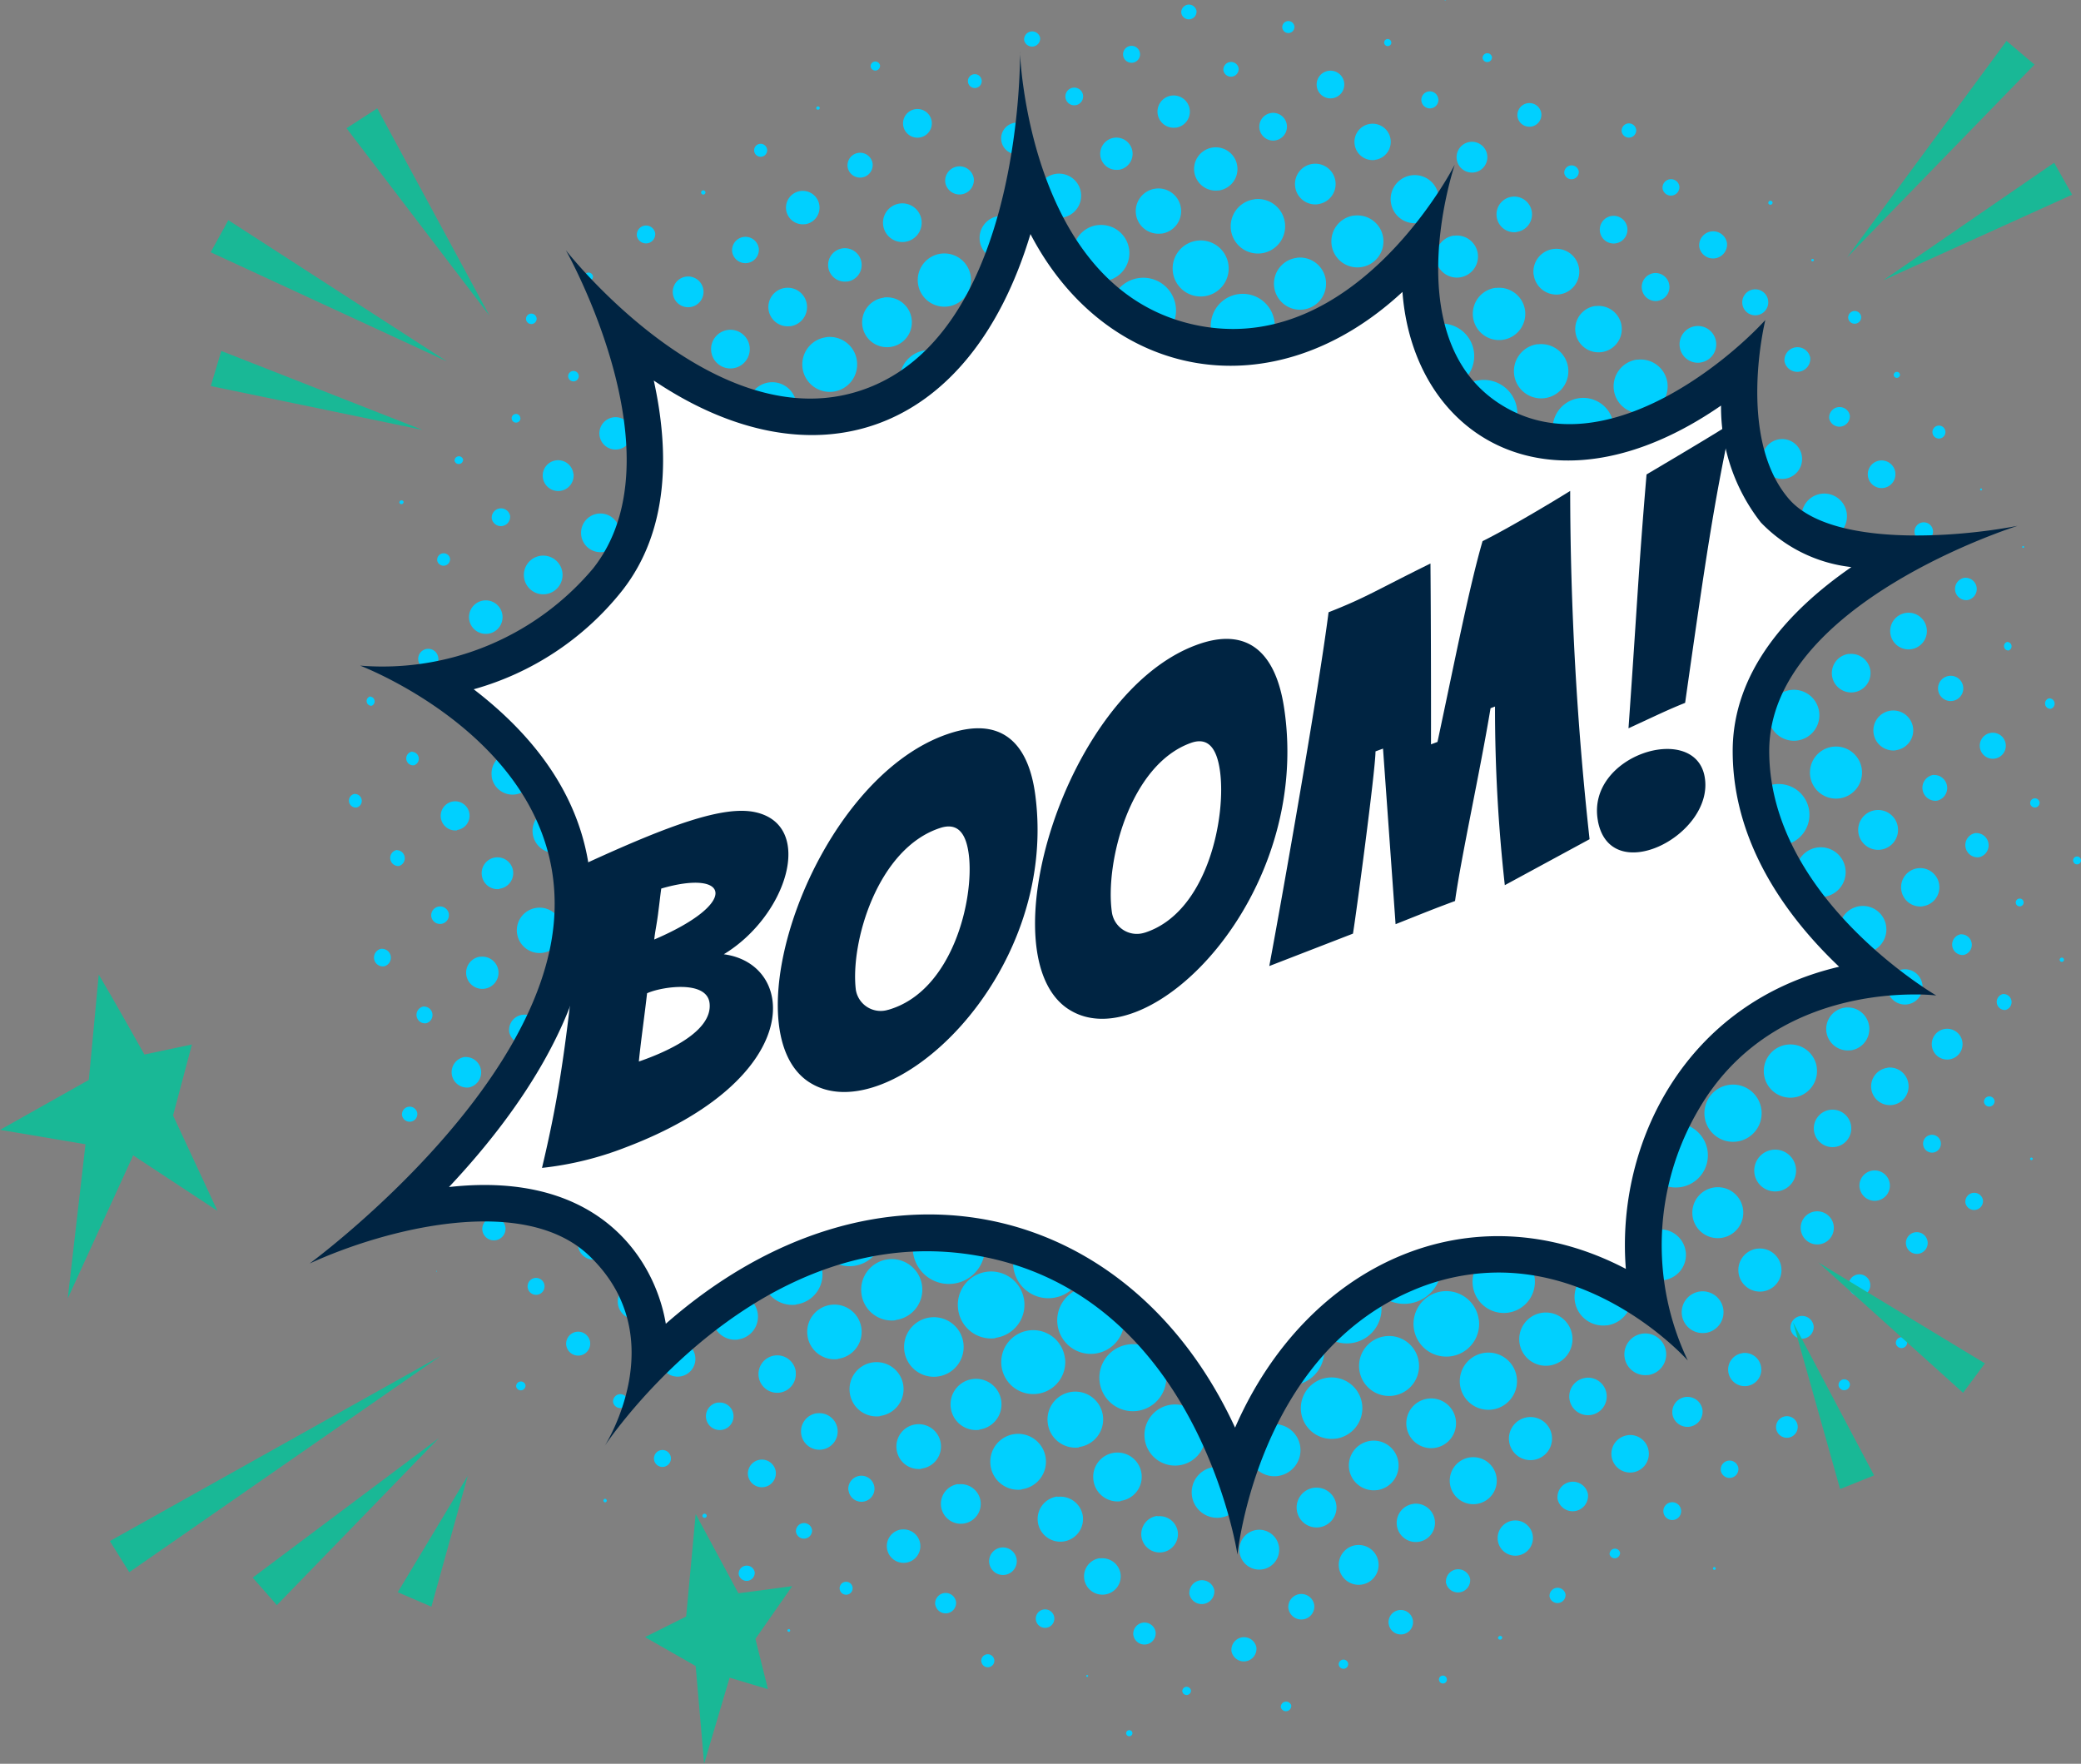 <?xml version="1.0" encoding="UTF-8"?> <svg xmlns="http://www.w3.org/2000/svg" width="106.197" height="90" viewBox="0 0 106.197 90"><rect x="0" y="0" width="106.197" height="90" fill="#808080" stroke="none"/><defs><style>.a{fill:#00d0ff;}.b{fill:#fff;}.c{fill:#002442;}.d{fill:#19b896;}</style></defs><g transform="translate(-1206.161 -32.019)"><path class="a" d="M1309.495,108.68a.091.091,0,0,1-.023-.18A.091.091,0,0,1,1309.495,108.68Zm-4.551-5.911a.242.242,0,0,0,.479-.061A.242.242,0,0,0,1304.944,102.769Zm-4.08-5.88a.02.02,0,0,0,.04-.005A.02.02,0,0,0,1300.865,96.89Zm17.924,18.337a.07.07,0,0,0,.14-.018A.07.07,0,0,0,1318.789,115.227Zm-2.489-2.882a.413.413,0,0,0,.819-.1A.413.413,0,0,0,1316.3,112.344Zm-1.85-2.964a.111.111,0,0,0,.22-.028A.111.111,0,0,0,1314.449,109.38Zm-2.469-2.885a.433.433,0,0,0,.859-.11A.433.433,0,0,0,1311.98,106.5Zm-2.09-2.933a.373.373,0,0,0,.739-.095A.373.373,0,0,0,1309.89,103.562Zm-2.389-2.9a.614.614,0,0,0,1.218-.156A.614.614,0,0,0,1307.5,100.667Zm-1.97-2.949a.433.433,0,0,0,.859-.11A.433.433,0,0,0,1305.531,97.718Zm-2.31-2.905a.594.594,0,0,0,1.178-.151A.594.594,0,0,0,1303.221,94.813Zm-1.87-2.962a.312.312,0,0,0,.619-.079A.312.312,0,0,0,1301.351,91.851Zm-2.23-2.916a.393.393,0,0,0,.779-.1A.393.393,0,0,0,1299.121,88.936Zm22.333,24.174a.332.332,0,0,0,.659-.084A.332.332,0,0,0,1321.455,113.11Zm-2.229-2.915a.413.413,0,0,0,.819-.1A.413.413,0,0,0,1319.225,110.195Zm-2.449-2.887a.715.715,0,0,0,1.418-.182A.715.715,0,0,0,1316.776,107.307Zm-1.531-3.716a.7.7,0,0,0,.179,1.4A.7.7,0,0,0,1315.245,103.592Zm-2.175-3.125a.906.906,0,1,0,1.014.783A.906.906,0,0,0,1313.07,100.466Zm-1.136-2.142a.906.906,0,1,0-.783,1.014A.906.906,0,0,0,1311.934,98.324Zm-3.827-2.711a.785.785,0,0,0,1.558-.2A.785.785,0,0,0,1308.107,95.613Zm-.452-3.144a.926.926,0,1,0-.8,1.037A.926.926,0,0,0,1307.655,92.47Zm-3.158-3.507a.7.7,0,0,0,.179,1.4A.7.7,0,0,0,1304.5,88.963Zm-2.16-3.006a.785.785,0,0,0,.2,1.558A.785.785,0,0,0,1302.337,85.957Zm-2.1-2.576a.433.433,0,0,0,.11.859A.433.433,0,0,0,1300.232,83.381Zm-2.152-2.946a.453.453,0,0,0,.115.9A.453.453,0,0,0,1298.079,80.435Zm30.6,36.376a.332.332,0,0,0,.659-.084A.332.332,0,0,0,1328.68,116.812Zm-2.349-2.9a.534.534,0,0,0,1.058-.136A.534.534,0,0,0,1326.33,113.912Zm-1.729-3.842a.856.856,0,1,0,.958.74A.856.856,0,0,0,1324.6,110.069Zm-2.7-1.992a.664.664,0,0,0,1.318-.169A.664.664,0,0,0,1321.9,108.077Zm-1.61-3.939a.936.936,0,1,0,1.048.809A.936.936,0,0,0,1320.291,104.138Zm-1.082-2.119a.956.956,0,1,0-.827,1.07A.956.956,0,0,0,1319.209,102.019Zm-2.95-1.646a1.168,1.168,0,1,0-1.307-1.01A1.168,1.168,0,0,0,1316.26,100.374Zm-2.161-3.016a1.077,1.077,0,1,0-1.205-.931A1.077,1.077,0,0,0,1314.1,97.358Zm-2.13-2.776a1.228,1.228,0,1,0-1.375-1.062A1.228,1.228,0,0,0,1311.968,94.582Zm-2.174-3.116a1.037,1.037,0,1,0-1.161-.9A1.037,1.037,0,0,0,1309.794,91.466Zm-2.141-2.856a1.107,1.107,0,1,0-1.239-.957A1.108,1.108,0,0,0,1307.653,88.611Zm-1.512-4.124a.785.785,0,0,0-1.558.2A.785.785,0,0,0,1306.141,84.487Zm-3.034-3.645a.826.826,0,1,0,.924.714A.825.825,0,0,0,1303.108,80.842Zm-1.6-2.165a.453.453,0,0,0-.9.115A.453.453,0,0,0,1301.512,78.677Zm-2.652-3.278a.413.413,0,0,0,.1.819A.413.413,0,0,0,1298.861,75.4Zm-2.142-2.866a.352.352,0,0,0,.09.7A.352.352,0,0,0,1296.719,72.534Zm39.356,47.958a.161.161,0,0,0,.319-.041A.161.161,0,0,0,1336.075,120.492Zm-2.04-2.94a.05.05,0,0,0,.1-.013A.05.05,0,0,0,1334.035,117.552Zm-2.569-2.872a.473.473,0,0,0,.939-.12A.473.473,0,0,0,1331.466,114.68Zm-2.379-2.9a.7.7,0,0,0,1.4-.179A.7.7,0,0,0,1329.086,111.784Zm-1.58-4.024a1.017,1.017,0,1,0,1.138.879A1.017,1.017,0,0,0,1327.506,107.76Zm-1.876-.789a1.138,1.138,0,1,0-1.273-.984A1.138,1.138,0,0,0,1325.631,106.971Zm-2.119-2.686a1.379,1.379,0,1,0-1.544-1.192A1.379,1.379,0,0,0,1323.512,104.285Zm-2.148-2.916a1.389,1.389,0,1,0-1.555-1.2A1.389,1.389,0,0,0,1321.363,101.369Zm-2.131-2.776a1.54,1.54,0,1,0-1.724-1.332A1.541,1.541,0,0,0,1319.233,98.593Zm-1.018-4.624a1.339,1.339,0,1,0-1.158,1.5A1.339,1.339,0,0,0,1318.215,93.969Zm-3.292-1.308a1.46,1.46,0,1,0-1.634-1.262A1.46,1.46,0,0,0,1314.923,92.662Zm-2.166-3.056a1.329,1.329,0,1,0-1.487-1.149A1.329,1.329,0,0,0,1312.756,89.606Zm-2.142-2.866a1.389,1.389,0,1,0-1.555-1.2A1.389,1.389,0,0,0,1310.614,86.74Zm-2.179-3.155a1.158,1.158,0,1,0-1.3-1A1.158,1.158,0,0,0,1308.435,83.585Zm-3.445-3.927a1.158,1.158,0,1,0,1-1.3A1.158,1.158,0,0,0,1304.99,79.658Zm-.9-2.274a.805.805,0,1,0-.9-.7A.805.805,0,0,0,1304.091,77.384Zm-2.159-3a.735.735,0,0,0-.187-1.458A.735.735,0,0,0,1301.932,74.389Zm-2.288-4a.352.352,0,0,0,.09.7A.352.352,0,0,0,1299.644,70.384Zm-2.135-2.816a.242.242,0,0,0,.061.479A.242.242,0,0,0,1297.509,67.568Zm41.432,50.781a.222.222,0,0,0,.439-.056A.222.222,0,0,0,1338.941,118.35Zm-2.5-2.881a.574.574,0,0,0,1.138-.146A.574.574,0,0,0,1336.441,115.469Zm-1.7-3.927a.936.936,0,1,0,1.048.81A.936.936,0,0,0,1334.742,111.541Zm-2.178-3.145a1.158,1.158,0,1,0,1.3,1A1.158,1.158,0,0,0,1332.564,108.4Zm-1.822-.369a1.42,1.42,0,1,0-1.589-1.228A1.42,1.42,0,0,0,1330.742,108.027Zm-2.165-3.046a1.3,1.3,0,1,0-1.453-1.123A1.3,1.3,0,0,0,1328.577,104.981Zm-.807-4.407a1.52,1.52,0,1,0-1.314,1.7A1.52,1.52,0,0,0,1327.77,100.574Zm-3.459-1.185a1.56,1.56,0,1,0-1.746-1.349A1.56,1.56,0,0,0,1324.311,99.389Zm-4.287-5.752a1.661,1.661,0,1,0-1.859-1.436A1.661,1.661,0,0,0,1320.024,93.638Zm-2.893-7.707a1.631,1.631,0,1,0-1.41,1.825A1.631,1.631,0,0,0,1317.131,85.931Zm-3.979-4.366A1.661,1.661,0,1,0,1315.011,83,1.661,1.661,0,0,0,1313.152,81.565Zm-2.12-2.7a1.43,1.43,0,1,0,1.6,1.236A1.43,1.43,0,0,0,1311.032,78.869Zm-3.4-1.325a1.44,1.44,0,1,0,1.245-1.611A1.44,1.44,0,0,0,1307.636,77.544Zm-.865-4.227a1.128,1.128,0,1,0,1.262.975A1.127,1.127,0,0,0,1306.771,73.317Zm-3.075-1.67a1.077,1.077,0,1,0,.931-1.206A1.077,1.077,0,0,0,1303.7,71.647Zm-1-2.424a.644.644,0,0,0-.164-1.278A.644.644,0,0,0,1302.7,69.223Zm-1.723-3.63a.513.513,0,0,0-1.018.131A.513.513,0,0,0,1300.974,65.593Zm42.992,53.539a.272.272,0,0,0,.539-.069A.272.272,0,0,0,1343.966,119.132Zm-2.519-2.878a.644.644,0,0,0,1.278-.164A.644.644,0,0,0,1341.447,116.254Zm-2.15-2.926a.644.644,0,0,0,1.278-.164A.644.644,0,0,0,1339.3,113.328Zm-1.63-3.936a.936.936,0,1,0,1.048.81A.937.937,0,0,0,1337.668,109.392Zm-1.873-.769a1.238,1.238,0,1,0-1.386-1.071A1.238,1.238,0,0,0,1335.794,108.623Zm-2.127-2.746a1.42,1.42,0,1,0-1.589-1.227A1.419,1.419,0,0,0,1333.668,105.877Zm-.713-4.541a1.631,1.631,0,1,0-1.41,1.825A1.631,1.631,0,0,0,1332.955,101.336Zm-3.551-1.031a1.7,1.7,0,1,0-1.9-1.471A1.7,1.7,0,0,0,1329.4,100.305ZM1315.8,77.925a1.671,1.671,0,1,0-1.445,1.87A1.671,1.671,0,0,0,1315.8,77.925Zm-5.445-2.5a1.651,1.651,0,1,0,1.427-1.848A1.651,1.651,0,0,0,1310.352,75.422Zm-.685-4.484a1.359,1.359,0,1,0,1.521,1.175A1.359,1.359,0,0,0,1309.667,70.938Zm-3.235-1.416a1.268,1.268,0,1,0,1.1-1.42A1.268,1.268,0,0,0,1306.432,69.521Zm-1.017-4.066a.987.987,0,1,0,1.1.853A.986.986,0,0,0,1305.415,65.456Zm-1.915-1.1a.856.856,0,1,0-.958-.74A.856.856,0,0,0,1303.5,64.357Zm-1.929-3.817a.332.332,0,0,0-.659.084A.332.332,0,0,0,1301.571,60.541Zm-2.369-2.9a.111.111,0,0,0-.22.028A.111.111,0,0,0,1299.2,57.643Zm47.721,59.336a.242.242,0,0,0,.479-.061A.242.242,0,0,0,1346.922,116.979Zm-2.569-2.872a.665.665,0,0,0,1.318-.169A.665.665,0,0,0,1344.353,114.107Zm-1.62-4.019a1.017,1.017,0,1,0,1.138.879A1.017,1.017,0,0,0,1342.733,110.088Zm-1.855-.629a1.3,1.3,0,1,0-1.453-1.123A1.3,1.3,0,0,0,1340.877,109.459Zm-2.116-2.666a1.56,1.56,0,1,0-1.746-1.349A1.561,1.561,0,0,0,1338.761,106.793Zm-.651-4.691a1.711,1.711,0,1,0-1.48,1.915A1.711,1.711,0,0,0,1338.11,102.1Zm-3.63-1.011a1.711,1.711,0,1,0-1.915-1.48A1.711,1.711,0,0,0,1334.481,101.091Zm-17.928-28.239a1.651,1.651,0,1,0-1.428,1.848A1.651,1.651,0,0,0,1316.553,72.852Zm-5.375-2.512a1.6,1.6,0,1,0,1.384-1.791A1.6,1.6,0,0,0,1311.178,70.34Zm-1.82-2.968a1.268,1.268,0,1,0,1.1-1.42A1.268,1.268,0,0,0,1309.358,67.372Zm-1.036-4.215a1.138,1.138,0,1,0,1.273.984A1.138,1.138,0,0,0,1308.322,63.156Zm-1.88-.819a.987.987,0,1,0-1.1-.853A.987.987,0,0,0,1306.442,62.338Zm-1.806-3.965a.473.473,0,0,0-.939.12A.473.473,0,0,0,1304.636,58.373Zm-2.4-2.894a.222.222,0,0,0-.439.056A.222.222,0,0,0,1302.237,55.479Zm49.8,62.27a.2.2,0,0,0,.4-.051A.2.2,0,0,0,1352.037,117.749Zm-2.569-2.872a.624.624,0,0,0,1.238-.159A.624.624,0,0,0,1349.468,114.878Zm-1.66-4.014a1.017,1.017,0,1,0,1.138.879A1.017,1.017,0,0,0,1347.808,110.864Zm-2.15-2.926a1.017,1.017,0,1,0,1.138.879A1.017,1.017,0,0,0,1345.658,107.938Zm-1.851-.6a1.329,1.329,0,1,0-1.487-1.149A1.329,1.329,0,0,0,1343.807,107.339Zm-.751-4.445a1.581,1.581,0,1,0-1.367,1.769A1.581,1.581,0,0,0,1343.056,102.894Zm-25.667-35.126a1.712,1.712,0,1,0-1.48,1.915A1.712,1.712,0,0,0,1317.389,67.769Zm-2.459-2.886a1.4,1.4,0,1,0-1.21,1.566A1.4,1.4,0,0,0,1314.93,64.883ZM1310,62.313a1.4,1.4,0,1,0,1.21-1.566A1.4,1.4,0,0,0,1310,62.313Zm-.636-2.125a.987.987,0,1,0-1.1-.853A.987.987,0,0,0,1309.368,60.188Zm-1.5-4a.785.785,0,0,0-1.558.2A.785.785,0,0,0,1307.871,56.183Zm-2.709-2.854a.221.221,0,0,0-.439.056A.221.221,0,0,0,1305.162,53.329Zm49.891,62.259a.111.111,0,0,0,.22-.028A.111.111,0,0,0,1355.053,115.588Zm-2.659-2.86a.624.624,0,0,0,1.238-.159A.624.624,0,0,0,1352.394,112.728Zm-1.655-3.974a.977.977,0,1,0,1.093.844A.977.977,0,0,0,1350.739,108.754Zm-1.864-.7a1.269,1.269,0,1,0-1.419-1.1A1.269,1.269,0,0,0,1348.875,108.055Zm-2.111-2.626a1.57,1.57,0,1,0-1.757-1.358A1.571,1.571,0,0,0,1346.763,105.429Zm-2.124-2.726a1.773,1.773,0,0,1-1.544-2.939,1.928,1.928,0,0,1-2.163-.344,1.761,1.761,0,1,1-2.844-.491,1.913,1.913,0,0,1-2.535-2.678,1.988,1.988,0,0,1-1.728-.34,1.8,1.8,0,1,1-3.1-.6,1.924,1.924,0,0,1-1.964-.256,1.842,1.842,0,1,1-3.2-.474,1.935,1.935,0,0,1-2.115-.514,1.712,1.712,0,1,1-.24-.325,1.94,1.94,0,0,1,.168-2.2,1.822,1.822,0,0,1-2.035-2.874,1.9,1.9,0,0,1-2.119-.418,1.761,1.761,0,1,1-.322-.438,1.9,1.9,0,0,1,.237-2.146,1.823,1.823,0,0,1-1.986-2.97,1.852,1.852,0,1,1,.381-3.006,1.849,1.849,0,0,1,.311-2.026,1.852,1.852,0,1,1,.276-3.2,1.965,1.965,0,0,1,.357-1.893,1.781,1.781,0,1,1,.532-3.005,1.93,1.93,0,0,1,.216-1.973,1.862,1.862,0,1,1,.562-3.207,1.883,1.883,0,0,1,.479-2.1,1.763,1.763,0,1,1,.326-.241,1.891,1.891,0,0,1,2.1.132,1.886,1.886,0,0,1,.5-2.041,1.763,1.763,0,1,1,.326-.241,1.889,1.889,0,0,1,2.146.172,1.849,1.849,0,0,1,.325-1.9,1.862,1.862,0,1,1,.662-2.927,1.781,1.781,0,1,1,2.862.24,1.929,1.929,0,0,1,2.021.254,1.822,1.822,0,0,1,.447-1.969,1.832,1.832,0,1,1,.382-.282,1.826,1.826,0,0,1,2.157.288,1.851,1.851,0,1,1,3.19.2,1.978,1.978,0,0,1,1.763.272,1.852,1.852,0,0,1,3.089-1.828,1.821,1.821,0,1,1,3.006.323,1.913,1.913,0,0,1,2.4,2.723,2.007,2.007,0,0,1,1.679.316,1.821,1.821,0,1,1,3.008.807,1.836,1.836,0,0,1,2.171.29,1.841,1.841,0,1,1,.363.495,1.833,1.833,0,0,1-.183,1.949,1.925,1.925,0,0,1,2.217.624,1.7,1.7,0,1,1,.057.076,1.926,1.926,0,0,1-.035,2.256,1.867,1.867,0,0,1,1.93.459,1.8,1.8,0,1,1,.322.438,1.863,1.863,0,0,1-.161,2.007,1.913,1.913,0,0,1,2.215,2.9,1.9,1.9,0,0,1,1.957.479,1.761,1.761,0,1,1,.322.438,1.9,1.9,0,0,1-.322,2.24,1.771,1.771,0,1,1-.4,2.905,1.926,1.926,0,0,1-.394,2.211,1.741,1.741,0,1,1-.509,2.7,1.894,1.894,0,0,1-.146,2.2,1.851,1.851,0,1,1-.5,3.148,1.884,1.884,0,0,1-.471,2.119,1.763,1.763,0,1,1-.326.241,1.892,1.892,0,0,1-1.95-.03,1.987,1.987,0,0,1-.353,1.782,1.781,1.781,0,1,1-.68,2.948A1.893,1.893,0,0,1,1354.9,93.8a1.853,1.853,0,0,1-2.876,2.14,1.9,1.9,0,0,1-3.119,2.041,1.771,1.771,0,1,1-2.889-.364,1.922,1.922,0,0,1-1.9-.139,1.92,1.92,0,0,1-.433,1.856,1.772,1.772,0,1,1,.956,3.372Zm-23.887-22.76a1.977,1.977,0,0,1,1.477.1,2.061,2.061,0,0,1,.2-1.309,1.974,1.974,0,0,1-1.438-.347A1.833,1.833,0,0,1,1320.753,79.943Zm.947-5.123a1.98,1.98,0,0,1,1.317.154,2.043,2.043,0,0,1,.153-1.218,2.071,2.071,0,0,1-1.232-.23A1.942,1.942,0,0,1,1321.7,74.82Zm.782-5.169a2.055,2.055,0,0,1,1.25.121,2.113,2.113,0,0,1,.214-1.193,1.973,1.973,0,0,1-1.306-.285A1.917,1.917,0,0,1,1322.482,69.652Zm3.008-2.205a2.08,2.08,0,0,1,1.164.131,2.108,2.108,0,0,1,.175-1.053,2.062,2.062,0,0,1-1.182-.23A1.947,1.947,0,0,1,1325.49,67.446Zm5.923-4.312a2.105,2.105,0,0,1,1.062.13,2.137,2.137,0,0,1,.168-1.026,2.072,2.072,0,0,1-1.074-.2A2.022,2.022,0,0,1,1331.414,63.134ZM1359.765,73.9a1.909,1.909,0,0,1-1.456-.15,2.045,2.045,0,0,1-.155,1.341,2.032,2.032,0,0,1,1.323.259A1.91,1.91,0,0,1,1359.765,73.9Zm-.826,5.215a2.031,2.031,0,0,1-1.324-.116,2.1,2.1,0,0,1-.22,1.246,1.956,1.956,0,0,1,1.368.314A1.878,1.878,0,0,1,1358.939,79.113Zm-3.843,7.274a2.035,2.035,0,0,1-1.222-.16,2.061,2.061,0,0,1-.283,1.342,1.873,1.873,0,0,1,1.376.246A1.98,1.98,0,0,1,1355.1,86.386Zm-2.785,2.122a2.052,2.052,0,0,1-1.321-.114,2.1,2.1,0,0,1-.222,1.223,1.956,1.956,0,0,1,1.381.323A1.867,1.867,0,0,1,1352.311,88.509Zm-3.05,2.215a2.073,2.073,0,0,1-1.255-.162,2.042,2.042,0,0,1-.285,1.3,1.886,1.886,0,0,1,1.43.264A1.946,1.946,0,0,1,1349.261,90.724Zm6.627-9.375a2.073,2.073,0,0,1-1.13-.106,2.158,2.158,0,0,1-.17,1.037,2.06,2.06,0,0,1,1.137.241A1.938,1.938,0,0,1,1355.888,81.349Zm-28.883-5.971a2.163,2.163,0,0,1,.926.11,2.2,2.2,0,0,1,.136-.871,2.139,2.139,0,0,1-.927-.176A2.072,2.072,0,0,1,1327.005,75.378Zm26.555,3.1a2.133,2.133,0,0,1-.928-.121,2.174,2.174,0,0,1-.128.892,2.158,2.158,0,0,1,.909.158A2.1,2.1,0,0,1,1353.56,78.477Zm-15.342-7.438a2.2,2.2,0,0,1-.109.733,2.227,2.227,0,0,1,.726.111,2.218,2.218,0,0,1,.117-.728A2.192,2.192,0,0,1,1338.218,71.039Zm-.877,5.819a2.221,2.221,0,0,1,.709.108,2.223,2.223,0,0,1,.107-.706,2.226,2.226,0,0,1-.705-.11A2.215,2.215,0,0,1,1337.34,76.858Zm3.745-2.758a2.218,2.218,0,0,1-.7-.107,2.224,2.224,0,0,1-.107.706,2.228,2.228,0,0,1,.7.107A2.225,2.225,0,0,1,1341.085,74.1Zm1.338,3.544a2.209,2.209,0,0,1,.721.114,2.2,2.2,0,0,1,.108-.722,2.232,2.232,0,0,1-.716-.107A2.226,2.226,0,0,1,1342.423,77.644Zm3.759-2.768a2.213,2.213,0,0,1-.719-.108,2.225,2.225,0,0,1-.113.726,2.208,2.208,0,0,1,.721.114A2.205,2.205,0,0,1,1346.182,74.876Zm-2.157-2.936a2.205,2.205,0,0,1-.722-.111,2.211,2.211,0,0,1-.108.719,2.228,2.228,0,0,1,.716.11A2.211,2.211,0,0,1,1344.025,71.94Zm-8.012,1.373a2.206,2.206,0,0,1-.741-.121,2.187,2.187,0,0,1-.113.739,2.219,2.219,0,0,1,.74.108A2.226,2.226,0,0,1,1336.013,73.314Zm-3.776,2.787a2.2,2.2,0,0,1,.746.112,2.218,2.218,0,0,1,.121-.77,2.185,2.185,0,0,1-.749-.119A2.192,2.192,0,0,1,1332.237,76.1Zm2.153,2.916a2.208,2.208,0,0,1,.743.112,2.22,2.22,0,0,1,.111-.729,2.216,2.216,0,0,1-.739-.117A2.2,2.2,0,0,1,1334.39,79.017Zm5.1.766a2.219,2.219,0,0,1,.729.114,2.2,2.2,0,0,1,.108-.712,2.233,2.233,0,0,1-.726-.111A2.221,2.221,0,0,1,1339.49,79.783Zm5.062.786a2.2,2.2,0,0,1,.752.118,2.2,2.2,0,0,1,.115-.745,2.207,2.207,0,0,1-.753-.115A2.209,2.209,0,0,1,1344.552,80.569Zm2.922-2.14a2.195,2.195,0,0,1,.776.125,2.173,2.173,0,0,1,.117-.764,2.208,2.208,0,0,1-.775-.114A2.2,2.2,0,0,1,1347.474,78.43Zm2.112,3.008a2.12,2.12,0,0,1,.841.137,2.159,2.159,0,0,1,.121-.891,2.179,2.179,0,0,1-.818-.117A2.2,2.2,0,0,1,1349.586,81.438Zm1.768-5.821a2.188,2.188,0,0,1-.836-.11,2.2,2.2,0,0,1-.125.793,2.179,2.179,0,0,1,.836.145A2.126,2.126,0,0,1,1351.354,75.617Zm-2.208-2.941a2.162,2.162,0,0,1-.769-.113,2.218,2.218,0,0,1-.113.782,2.206,2.206,0,0,1,.752.121A2.191,2.191,0,0,1,1349.146,72.675ZM1341.889,69a2.2,2.2,0,0,1-.755-.119,2.191,2.191,0,0,1-.112.746,2.219,2.219,0,0,1,.75.114A2.211,2.211,0,0,1,1341.889,69Zm-8,1.364a2.188,2.188,0,0,1-.77-.123,2.18,2.18,0,0,1-.122.791,2.186,2.186,0,0,1,.771.115A2.2,2.2,0,0,1,1333.891,70.369Zm-2.9,2.149a2.19,2.19,0,0,1-.843-.14,2.139,2.139,0,0,1-.121.8,2.2,2.2,0,0,1,.841.117A2.191,2.191,0,0,1,1330.987,72.518Zm-1.736,5.788a2.146,2.146,0,0,1,.831.118,2.194,2.194,0,0,1,.115-.82,2.194,2.194,0,0,1-.807-.133A2.159,2.159,0,0,1,1329.251,78.306Zm7.3,3.637a2.2,2.2,0,0,1,.732.111,2.219,2.219,0,0,1,.111-.729,2.221,2.221,0,0,1-.729-.114A2.2,2.2,0,0,1,1336.55,81.943Zm5.079.8a2.185,2.185,0,0,1,.739.116,2.211,2.211,0,0,1,.115-.763,2.2,2.2,0,0,1-.732-.112A2.214,2.214,0,0,1,1341.63,82.739Zm5.055.806a2.157,2.157,0,0,1,.855.151,2.126,2.126,0,0,1,.12-.845,2.2,2.2,0,0,1-.843-.109A2.214,2.214,0,0,1,1346.685,83.545Zm2.071,2.992a2.1,2.1,0,0,1,1,.181,2.06,2.06,0,0,1,.151-1.029,2.124,2.124,0,0,1-1-.125A2.163,2.163,0,0,1,1348.756,86.538Zm2.862-2.1a2.061,2.061,0,0,1,1.07.181,2.059,2.059,0,0,1,.129-1.034,2.166,2.166,0,0,1-1.02-.138A2.118,2.118,0,0,1,1351.617,84.433Zm4.976-8.2a2.031,2.031,0,0,1-1.095-.139,2.131,2.131,0,0,1-.15,1.069,2.1,2.1,0,0,1,1.057.187A2.043,2.043,0,0,1,1356.593,76.235Zm-2.2-2.837a2.134,2.134,0,0,1-.975-.113,2.188,2.188,0,0,1-.138.919,2.129,2.129,0,0,1,.963.185A2.051,2.051,0,0,1,1354.393,73.4Zm-2.232-2.939a2.111,2.111,0,0,1-.916-.128,2.171,2.171,0,0,1-.117.887,2.191,2.191,0,0,1,.875.141A2.13,2.13,0,0,1,1352.162,70.458Zm-2.141-2.9a2.143,2.143,0,0,1-.912-.121,2.176,2.176,0,0,1-.125.87,2.169,2.169,0,0,1,.894.152A2.113,2.113,0,0,1,1350.021,67.562Zm-3.006,2.2a2.177,2.177,0,0,1-.8-.114,2.2,2.2,0,0,1-.111.764,2.219,2.219,0,0,1,.779.128A2.168,2.168,0,0,1,1347.014,69.758Zm-2.143-2.977a2.129,2.129,0,0,1-.817-.121,2.2,2.2,0,0,1-.11.832,2.211,2.211,0,0,1,.783.125A2.179,2.179,0,0,1,1344.871,66.781Zm-2.1-2.909a2.153,2.153,0,0,1-.915-.133,2.149,2.149,0,0,1-.118.841,2.2,2.2,0,0,1,.892.139A2.131,2.131,0,0,1,1342.769,63.872Zm-3,2.156a2.152,2.152,0,0,1-.787-.122,2.2,2.2,0,0,1-.115.82,2.2,2.2,0,0,1,.766.119A2.2,2.2,0,0,1,1339.767,66.028Zm-2.943,2.2a2.2,2.2,0,0,1-.776-.122,2.188,2.188,0,0,1-.116.76,2.2,2.2,0,0,1,.774.118A2.2,2.2,0,0,1,1336.824,68.229Zm-2.129-2.988a2.139,2.139,0,0,1-.885-.157,2.112,2.112,0,0,1-.122.883,2.189,2.189,0,0,1,.868.112A2.2,2.2,0,0,1,1334.695,65.241Zm-2.9,2.118a2.107,2.107,0,0,1-.91-.159,2.111,2.111,0,0,1-.119.918,2.189,2.189,0,0,1,.878.115A2.187,2.187,0,0,1,1331.791,67.359Zm-2.926,2.15a2.11,2.11,0,0,1-.91-.159,2.115,2.115,0,0,1-.138.97,2.139,2.139,0,0,1,.9.118A2.189,2.189,0,0,1,1328.866,69.509ZM1326,71.654a2.109,2.109,0,0,1-1.009-.173,2.068,2.068,0,0,1-.175,1.065,2.071,2.071,0,0,1,1.037.139A2.143,2.143,0,0,1,1326,71.654Zm-2.061,5.974a2.052,2.052,0,0,1,1.118.111,2.159,2.159,0,0,1,.163-1.049,2.07,2.07,0,0,1-1.107-.226A1.965,1.965,0,0,1,1323.936,77.628Zm2.258,2.928a2.06,2.06,0,0,1,1.021.136,2.156,2.156,0,0,1,.124-.984,2.161,2.161,0,0,1-.962-.165A2.08,2.08,0,0,1,1326.194,80.557Zm2.141,2.9a2.094,2.094,0,0,1,1,.119,2.18,2.18,0,0,1,.128-.946,2.147,2.147,0,0,1-.954-.177A2.057,2.057,0,0,1,1328.335,83.453ZM1331.4,81.2a2.175,2.175,0,0,1,.818.112,2.21,2.21,0,0,1,.117-.784,2.2,2.2,0,0,1-.807-.136A2.15,2.15,0,0,1,1331.4,81.2Zm2.169,2.965a2.137,2.137,0,0,1,.8.117,2.212,2.212,0,0,1,.111-.818,2.206,2.206,0,0,1-.772-.125A2.179,2.179,0,0,1,1333.569,84.166Zm5.118.743a2.17,2.17,0,0,1,.778.125,2.187,2.187,0,0,1,.11-.782,2.22,2.22,0,0,1-.76-.115A2.206,2.206,0,0,1,1338.687,84.909Zm2.093,2.97a2.129,2.129,0,0,1,.9.146,2.131,2.131,0,0,1,.12-.884,2.189,2.189,0,0,1-.877-.124A2.169,2.169,0,0,1,1340.78,87.879Zm2.947-2.152a2.134,2.134,0,0,1,.848.136,2.161,2.161,0,0,1,.112-.849,2.209,2.209,0,0,1-.816-.119A2.184,2.184,0,0,1,1343.727,85.728Zm2.041,3.025a2.039,2.039,0,0,1,1.028.166,2.1,2.1,0,0,1,.124-1.034,2.162,2.162,0,0,1-.964-.137A2.13,2.13,0,0,1,1345.768,88.753Zm10.819-3.459a1.979,1.979,0,0,1,1.4.3,1.876,1.876,0,0,1,.25-1.512,1.954,1.954,0,0,1-1.46-.127A2.042,2.042,0,0,1,1356.587,85.293Zm.944-14.183a2.028,2.028,0,0,1-1.259-.112,2.132,2.132,0,0,1-.171,1.144,2.052,2.052,0,0,1,1.223.266A1.9,1.9,0,0,1,1357.531,71.11Zm-2.265-2.946a1.963,1.963,0,0,1-1.174-.149,2.083,2.083,0,0,1-.126,1.12,2.13,2.13,0,0,1,1.074.187A2.032,2.032,0,0,1,1355.266,68.164Zm-2.118-2.9a1.992,1.992,0,0,1-1.166-.124,2.14,2.14,0,0,1-.141,1.087,2.111,2.111,0,0,1,1.092.211A1.992,1.992,0,0,1,1353.148,65.263Zm-2.13-3.021a1.92,1.92,0,0,1-1.26-.161,2.067,2.067,0,0,1-.109,1.193,2.14,2.14,0,0,1,1.1.189A2.021,2.021,0,0,1,1351.018,62.242Zm-3.158,2.344a2.091,2.091,0,0,1-.957-.147,2.131,2.131,0,0,1-.12.94,2.182,2.182,0,0,1,.913.135A2.131,2.131,0,0,1,1347.86,64.587Zm-2.079-2.962a2.059,2.059,0,0,1-1.01-.137,2.153,2.153,0,0,1-.135,1.015,2.128,2.128,0,0,1,.965.163A2.089,2.089,0,0,1,1345.781,61.625Zm-2.053-3.053a1.93,1.93,0,0,1-1.2-.173,2.053,2.053,0,0,1-.109,1.164,2.149,2.149,0,0,1,1.065.169A2.06,2.06,0,0,1,1343.728,58.572Zm-3.1,2.3a2.081,2.081,0,0,1-.993-.168,2.094,2.094,0,0,1-.133,1,2.153,2.153,0,0,1,.96.13A2.148,2.148,0,0,1,1340.628,60.875Zm-2.93,2.16a2.088,2.088,0,0,1-.935-.144,2.142,2.142,0,0,1-.113.914,2.2,2.2,0,0,1,.883.131A2.149,2.149,0,0,1,1337.7,63.035Zm-2.028-3.048a1.973,1.973,0,0,1-1.149-.184,2.04,2.04,0,0,1-.121,1.145,2.141,2.141,0,0,1,1.051.155A2.091,2.091,0,0,1,1335.669,59.987Zm-5.9,4.356a2.031,2.031,0,0,1-1.1-.185,2.042,2.042,0,0,1-.145,1.122,2.112,2.112,0,0,1,1.058.148A2.111,2.111,0,0,1,1329.77,64.343Zm-6.69,18.508a1.952,1.952,0,0,1,1.328.166,2.036,2.036,0,0,1,.142-1.25,2.082,2.082,0,0,1-1.214-.214A1.971,1.971,0,0,1,1323.08,82.851Zm2.15,2.864a2,2,0,0,1,1.281.14,2.067,2.067,0,0,1,.163-1.18,2.061,2.061,0,0,1-1.228-.241A1.928,1.928,0,0,1,1325.23,85.715Zm2.176,3a1.924,1.924,0,0,1,1.273.158,2.064,2.064,0,0,1,.132-1.245,2.093,2.093,0,0,1-1.139-.2A2.011,2.011,0,0,1,1327.405,88.718Zm3.114-2.342a2.093,2.093,0,0,1,1,.138,2.139,2.139,0,0,1,.12-.934,2.176,2.176,0,0,1-.954-.157A2.086,2.086,0,0,1,1330.519,86.376Zm2.145,2.936a2.082,2.082,0,0,1,1.04.153,2.111,2.111,0,0,1,.136-1,2.138,2.138,0,0,1-1.005-.159A2.092,2.092,0,0,1,1332.664,89.312Zm3-2.185a2.113,2.113,0,0,1,.9.129,2.169,2.169,0,0,1,.11-.866,2.209,2.209,0,0,1-.856-.137A2.139,2.139,0,0,1,1335.661,87.126Zm2.079,3.012a2.031,2.031,0,0,1,1.024.15,2.132,2.132,0,0,1,.118-1.019,2.169,2.169,0,0,1-.948-.148A2.113,2.113,0,0,1,1337.739,90.139Zm1.986,3.064a1.906,1.906,0,0,1,1.3.189,2.043,2.043,0,0,1,.112-1.244,2.13,2.13,0,0,1-1.142-.182A2.03,2.03,0,0,1,1339.725,93.2Zm3.122-2.311a2.053,2.053,0,0,1,1.088.194,2.021,2.021,0,0,1,.141-1.089,2.135,2.135,0,0,1-1.049-.135A2.128,2.128,0,0,1,1342.847,90.892Zm3.456,3.4a1.883,1.883,0,0,1,.157-1.5,2.034,2.034,0,0,1-1.379-.141,2.039,2.039,0,0,1-.255,1.328A1.91,1.91,0,0,1,1346.3,94.292Zm2.285,3.249a1.891,1.891,0,0,1,.146-2.02,1.9,1.9,0,0,1-1.7-.241,1.924,1.924,0,0,1-.42,1.9A1.768,1.768,0,0,1,1348.588,97.54Zm2.882-2.365a1.836,1.836,0,0,1,.2-1.735,1.964,1.964,0,0,1-1.725-.23,1.885,1.885,0,0,1-.3,1.636A1.9,1.9,0,0,1,1351.47,95.175Zm2.9-2.106a1.882,1.882,0,0,1,.243-1.87,1.881,1.881,0,0,1-1.684-.2,1.955,1.955,0,0,1-.293,1.729A1.839,1.839,0,0,1,1354.37,93.069Zm3.24-3.93a1.988,1.988,0,0,1-1.812-.192,1.88,1.88,0,0,1-.326,1.621,1.884,1.884,0,0,1,1.992.452A1.771,1.771,0,0,1,1357.61,89.14Zm3.694-7.33a1.889,1.889,0,0,1-1.743-.168,1.952,1.952,0,0,1-.261,1.662,1.876,1.876,0,0,1,1.731.367A1.84,1.84,0,0,1,1361.3,81.81Zm.979-5.137a1.917,1.917,0,0,1-1.835-.006,2.04,2.04,0,0,1-.249,1.52,1.9,1.9,0,0,1,1.835.615A1.736,1.736,0,0,1,1362.283,76.673Zm-1.218-5.2a1.915,1.915,0,0,1-.238,1.648,1.92,1.92,0,0,1,1.856.433,1.769,1.769,0,0,1,.334-1.954A1.9,1.9,0,0,1,1361.065,71.47Zm-2.009-2.838a2.026,2.026,0,0,1-.224,1.521,1.912,1.912,0,0,1,1.489.3,1.9,1.9,0,0,1,.27-1.671A1.9,1.9,0,0,1,1359.055,68.632Zm-2.216-3.011a1.982,1.982,0,0,1-.138,1.491,2.015,2.015,0,0,1,1.427.26,1.9,1.9,0,0,1,.351-1.566A1.864,1.864,0,0,1,1356.839,65.621Zm-2.088-2.82a2.022,2.022,0,0,1-.187,1.424,1.977,1.977,0,0,1,1.478.311,1.855,1.855,0,0,1,.292-1.592A1.921,1.921,0,0,1,1354.751,62.8Zm-2.31-3.137a1.925,1.925,0,0,1-.123,1.621,2.02,2.02,0,0,1,1.49.234,1.919,1.919,0,0,1,.372-1.6A1.832,1.832,0,0,1,1352.442,59.664Zm-2.047-2.879a2.01,2.01,0,0,1-.181,1.658,1.931,1.931,0,0,1,1.6.361,1.835,1.835,0,0,1,.465-1.943A1.812,1.812,0,0,1,1350.394,56.785Zm-2.8,2.451a2.034,2.034,0,0,1-.15,1.167,2.092,2.092,0,0,1,1.264.244,1.914,1.914,0,0,1,.227-1.261A2.014,2.014,0,0,1,1347.592,59.237Zm-2.312-3.144a1.941,1.941,0,0,1-.135,1.441,2.046,2.046,0,0,1,1.327.176,2,2,0,0,1,.279-1.355A1.9,1.9,0,0,1,1345.28,56.092Zm-2.4-3.243a1.84,1.84,0,0,1-.126,1.934,1.955,1.955,0,0,1,1.726.223,1.9,1.9,0,0,1,.391-1.762A1.812,1.812,0,0,1,1342.884,52.849Zm-2.666,2.4a1.977,1.977,0,0,1-.1,1.477,2.059,2.059,0,0,1,1.343.217,1.942,1.942,0,0,1,.359-1.471A1.839,1.839,0,0,1,1340.217,55.252Zm-2.874,2.347a1.969,1.969,0,0,1-.148,1.269,2.063,2.063,0,0,1,1.2.148,2.082,2.082,0,0,1,.217-1.18A1.968,1.968,0,0,1,1337.344,57.6Zm-2.462-3.332a1.819,1.819,0,0,1-.129,1.86,1.983,1.983,0,0,1,1.62.152,1.975,1.975,0,0,1,.324-1.566A1.84,1.84,0,0,1,1334.882,54.266Zm-2.765,2.264a1.917,1.917,0,0,1-.082,1.6,2.062,2.062,0,0,1,1.391.186,1.973,1.973,0,0,1,.363-1.477A1.82,1.82,0,0,1,1332.117,56.531Zm-2.962,2.248a1.856,1.856,0,0,1-.167,1.57,2.014,2.014,0,0,1,1.421.114,2.058,2.058,0,0,1,.249-1.325A1.911,1.911,0,0,1,1329.155,58.779Zm-2.505-1.1a1.853,1.853,0,0,1,1.853.211,1.925,1.925,0,0,1,.385-1.949,1.779,1.779,0,0,1-2.058-.457A1.854,1.854,0,0,1,1326.65,57.681Zm-.426,3.153a1.873,1.873,0,0,1-.1,1.615,2.057,2.057,0,0,1,1.4.148,2.025,2.025,0,0,1,.312-1.4A1.853,1.853,0,0,1,1326.224,60.834Zm-2.9,2.208a1.882,1.882,0,0,1-.188,1.67,1.964,1.964,0,0,1,1.449.127,2.043,2.043,0,0,1,.263-1.449A1.877,1.877,0,0,1,1323.321,63.042Zm-2.974,2.11a1.849,1.849,0,0,1-.235,1.792,1.922,1.922,0,0,1,1.663.17,1.963,1.963,0,0,1,.271-1.606A1.877,1.877,0,0,1,1320.347,65.152Zm-1.108,6.863a1.96,1.96,0,0,1,1.631.057,2.05,2.05,0,0,1,.234-1.409,1.915,1.915,0,0,1-1.633-.467A1.775,1.775,0,0,1,1319.24,72.015Zm-.8,5.218a1.845,1.845,0,0,1,1.81.142,1.977,1.977,0,0,1,.174-1.612,1.959,1.959,0,0,1-1.588-.332A1.842,1.842,0,0,1,1318.435,77.233Zm1.049,5.265a1.983,1.983,0,0,1,.256-1.811,1.839,1.839,0,0,1-1.771-.4,1.848,1.848,0,0,1-.377,2.094A1.808,1.808,0,0,1,1319.484,82.5Zm2.148,2.814a1.94,1.94,0,0,1,.187-1.532,1.987,1.987,0,0,1-1.644-.344,1.809,1.809,0,0,1-.34,1.722A1.9,1.9,0,0,1,1321.631,85.312Zm2.111,3.009a2.007,2.007,0,0,1,.168-1.635,1.942,1.942,0,0,1-1.482-.288,1.9,1.9,0,0,1-.391,1.762A1.809,1.809,0,0,1,1323.742,88.321Zm2.2,2.815a1.917,1.917,0,0,1,.18-1.475,2.015,2.015,0,0,1-1.638-.328,1.808,1.808,0,0,1-.312,1.627A1.929,1.929,0,0,1,1325.944,91.136Zm2.215,3.094a1.918,1.918,0,0,1,.19-1.748,1.924,1.924,0,0,1-1.591-.236,1.928,1.928,0,0,1-.333,1.708A1.837,1.837,0,0,1,1328.159,94.23Zm2.682-2.41a2.061,2.061,0,0,1,.13-1.264,2.091,2.091,0,0,1-1.241-.246,1.92,1.92,0,0,1-.3,1.375A1.912,1.912,0,0,1,1330.841,91.82ZM1333.157,95a1.987,1.987,0,0,1,.076-1.545,2.06,2.06,0,0,1-1.366-.239,1.915,1.915,0,0,1-.442,1.587A1.787,1.787,0,0,1,1333.157,95Zm2.8-2.463a2,2,0,0,1,.138-1.191,2.1,2.1,0,0,1-1.124-.158,2.082,2.082,0,0,1-.212,1.146A1.981,1.981,0,0,1,1335.958,92.538Zm2.313,3.131a1.911,1.911,0,0,1,.154-1.509,2.033,2.033,0,0,1-1.415-.186,1.978,1.978,0,0,1-.276,1.413A1.9,1.9,0,0,1,1338.271,95.669Zm2.261,3.206a1.92,1.92,0,0,1,.127-1.928,1.913,1.913,0,0,1-1.644-.265,1.9,1.9,0,0,1-.488,1.926A1.754,1.754,0,0,1,1340.532,98.875Zm2.805-2.46a1.91,1.91,0,0,1,.15-1.456,2.045,2.045,0,0,1-1.477-.228,1.908,1.908,0,0,1-.291,1.437A1.913,1.913,0,0,1,1343.337,96.414Zm-25.282-33.707a1.6,1.6,0,1,0-1.384,1.791A1.6,1.6,0,0,0,1318.055,62.707Zm-5.186-2.537a1.46,1.46,0,1,0,1.262-1.634A1.46,1.46,0,0,0,1312.87,60.171Zm-.835-4.15a1.047,1.047,0,1,0,1.172.905A1.047,1.047,0,0,0,1312.035,56.021Zm-1.911-1.068a.826.826,0,1,0-.924-.714A.825.825,0,0,0,1310.123,54.952Zm-1.985-3.779a.272.272,0,0,0-.539.069A.272.272,0,0,0,1308.138,51.173Zm-2.15-2.926a.272.272,0,0,0-.539.069A.272.272,0,0,0,1305.989,48.248Zm51.691,65.229a.413.413,0,0,0,.819-.1A.413.413,0,0,0,1357.679,113.477Zm-1.854-3.867a.9.9,0,1,0,1,.775A.9.9,0,0,0,1355.825,109.61Zm-2.188-3.225a1.2,1.2,0,1,0,1.341,1.036A1.2,1.2,0,0,0,1353.637,106.385Zm-1.836-.479a1.269,1.269,0,1,0-1.42-1.1A1.268,1.268,0,0,0,1351.8,105.905Zm-.793-4.378a1.53,1.53,0,1,0-1.323,1.712A1.53,1.53,0,0,0,1351.007,101.527Zm-35.382-43.484a1.631,1.631,0,1,0,1.41-1.825A1.631,1.631,0,0,0,1315.626,58.043Zm-.7-4.411a1.289,1.289,0,1,0,1.442,1.114A1.289,1.289,0,0,0,1314.93,53.632Zm-1.853-.609a1.047,1.047,0,1,0-1.172-.905A1.047,1.047,0,0,0,1313.077,53.023Zm-1.734-4.035a.554.554,0,0,0-1.1.141A.554.554,0,0,0,1311.344,48.988Zm-2.479-2.884a.222.222,0,0,0-.439.056A.222.222,0,0,0,1308.864,46.1Zm51.88,65.205a.272.272,0,0,0,.539-.069A.272.272,0,0,0,1360.745,111.309Zm-2.659-2.86a.785.785,0,0,0,1.558-.2A.785.785,0,0,0,1358.086,108.449Zm-1.51-4.114a1.1,1.1,0,1,0,1.228.949A1.1,1.1,0,0,0,1356.575,104.335Zm-1.825-.389a1.46,1.46,0,1,0-1.634-1.262A1.46,1.46,0,0,0,1354.751,103.945Zm-.678-4.586a1.671,1.671,0,1,0-1.445,1.87A1.671,1.671,0,0,0,1354.073,99.359Zm-35.491-43.47a1.6,1.6,0,1,0,1.384-1.791A1.6,1.6,0,0,0,1318.582,55.889Zm-.72-4.358a1.238,1.238,0,1,0,1.386,1.071A1.238,1.238,0,0,0,1317.862,51.532ZM1316,50.813a.987.987,0,1,0-1.1-.853A.987.987,0,0,0,1316,50.813Zm-1.5-4a.785.785,0,0,0-1.558.2A.785.785,0,0,0,1314.5,46.808Zm-2.459-2.886a.473.473,0,0,0-.938.12A.473.473,0,0,0,1312.04,43.922Zm53.98,68.137a.07.07,0,0,0,.14-.018A.07.07,0,0,0,1366.02,112.06Zm-2.529-2.877a.453.453,0,0,0,.9-.115A.453.453,0,0,0,1363.491,109.183Zm-1.822-3.932a.956.956,0,1,0,1.07.827A.956.956,0,0,0,1361.669,105.251Zm-2.15-2.926a.956.956,0,1,0,1.07.827A.957.957,0,0,0,1359.519,102.325Zm-1.855-.629a1.359,1.359,0,1,0-1.521-1.175A1.359,1.359,0,0,0,1357.664,101.7Zm-.745-4.476a1.591,1.591,0,1,0-1.375,1.78A1.59,1.59,0,0,0,1356.919,97.22Zm-35.411-43.48a1.6,1.6,0,1,0,1.384-1.791A1.6,1.6,0,0,0,1321.507,53.739Zm-.74-4.517a1.4,1.4,0,1,0,1.566,1.21A1.4,1.4,0,0,0,1320.767,49.222Zm-1.846-.559a.987.987,0,1,0-1.1-.853A.987.987,0,0,0,1318.921,48.663Zm-1.6-3.991a.685.685,0,0,0-1.358.174A.685.685,0,0,0,1317.325,44.672Zm-2.719-2.853a.111.111,0,0,0-.22.028A.111.111,0,0,0,1314.606,41.819Zm51.811,65.214a.453.453,0,0,0,.9-.115A.453.453,0,0,0,1366.417,107.033Zm-2.469-2.885a.775.775,0,0,0,1.538-.2A.775.775,0,0,0,1363.947,104.148Zm-1.245-1.966a1.067,1.067,0,1,0-1.194-.923A1.067,1.067,0,0,0,1362.7,102.182Zm-2.1-2.536a1.46,1.46,0,1,0-1.634-1.262A1.46,1.46,0,0,0,1360.6,99.646Zm-.708-4.582a1.641,1.641,0,1,0-1.419,1.836A1.641,1.641,0,0,0,1359.894,95.064Zm-35.371-43.485a1.51,1.51,0,1,0,1.306-1.69A1.51,1.51,0,0,0,1324.523,51.578Zm-.813-4.376a1.269,1.269,0,1,0,1.419,1.1A1.269,1.269,0,0,0,1323.71,47.2Zm-1.88-.819a.856.856,0,1,0-.958-.74A.856.856,0,0,0,1321.83,46.383Zm-2.15-2.926a.856.856,0,1,0-.958-.74A.856.856,0,0,0,1319.68,43.458Zm-1.929-3.817a.332.332,0,0,0-.659.085A.332.332,0,0,0,1317.751,39.641Zm51.491,65.255a.554.554,0,0,0,1.1-.141A.554.554,0,0,0,1369.242,104.9Zm-1.708-3.835a.846.846,0,1,0,.946.731A.845.845,0,0,0,1367.534,101.061Zm-1.906-1.029a1.067,1.067,0,1,0-1.194-.923A1.067,1.067,0,0,0,1365.628,100.033Zm-1-4.15a1.3,1.3,0,1,0-1.123,1.453A1.3,1.3,0,0,0,1364.63,95.883Zm-3.646-4.388a1.641,1.641,0,1,0,1.836,1.419A1.641,1.641,0,0,0,1360.984,91.495ZM1327.359,49.44a1.6,1.6,0,1,0,1.384-1.791A1.6,1.6,0,0,0,1327.359,49.44Zm-.735-4.478a1.359,1.359,0,1,0,1.521,1.175A1.359,1.359,0,0,0,1326.624,44.963Zm-1.851-.6a.987.987,0,1,0-1.1-.853A.987.987,0,0,0,1324.772,44.363Zm-1.636-3.986a.644.644,0,0,0-1.278.164A.644.644,0,0,0,1323.136,40.377Zm-2.7-2.855a.091.091,0,0,0-.18.023A.091.091,0,0,0,1320.437,37.522Zm51.99,65.191a.292.292,0,0,0,.579-.074A.292.292,0,0,0,1372.428,102.713Zm-2.449-2.887a.594.594,0,0,0,1.178-.151A.594.594,0,0,0,1369.978,99.826Zm-1.7-4.09a1.1,1.1,0,1,0,1.228.949A1.1,1.1,0,0,0,1368.278,95.736Zm-.722-2a1.3,1.3,0,1,0-1.123,1.453A1.3,1.3,0,0,0,1367.556,93.733Zm-3.229-1.133a1.641,1.641,0,1,0-1.836-1.419A1.641,1.641,0,0,0,1364.327,92.6Zm-31.943-42.378a1.651,1.651,0,1,0,1.428-1.848A1.651,1.651,0,0,0,1332.384,50.222Zm-.693-4.544a1.42,1.42,0,1,0,1.589,1.227A1.419,1.419,0,0,0,1331.692,45.679Zm-1.826-.4a1.128,1.128,0,1,0-1.262-.975A1.127,1.127,0,0,0,1329.866,45.279Zm-1.564-4.138a.735.735,0,0,0-1.458.187A.735.735,0,0,0,1328.3,41.142Zm-2.15-2.926a.735.735,0,0,0-1.458.187A.735.735,0,0,0,1326.152,38.216Zm-2.639-2.863a.242.242,0,0,0-.479.061A.242.242,0,0,0,1323.513,35.353Zm51.84,65.21a.292.292,0,0,0,.579-.074A.292.292,0,0,0,1375.353,100.563Zm-2.409-2.893a.554.554,0,0,0,1.1-.141A.554.554,0,0,0,1372.944,97.671Zm-1.708-3.835a.846.846,0,1,0,.946.731A.846.846,0,0,0,1371.236,93.836Zm-1.906-1.028a1.067,1.067,0,1,0-1.194-.923A1.067,1.067,0,0,0,1369.329,92.807Zm-.838-4.17a1.46,1.46,0,1,0-1.262,1.634A1.46,1.46,0,0,0,1368.492,88.637Zm-2.02-2.942a1.591,1.591,0,1,0-1.376,1.78A1.591,1.591,0,0,0,1366.472,85.7ZM1337.45,51a1.661,1.661,0,1,0,1.436-1.859A1.661,1.661,0,0,0,1337.45,51Zm-.715-4.795a1.671,1.671,0,1,0,1.87,1.445A1.671,1.671,0,0,0,1336.735,46.205Zm-2.12-2.7a1.44,1.44,0,1,0,1.611,1.245A1.44,1.44,0,0,0,1334.615,43.509Zm-1.823-.379a1.128,1.128,0,1,0-1.262-.975A1.127,1.127,0,0,0,1332.792,43.13Zm-2.191-3.245a.805.805,0,1,0-.9-.7A.805.805,0,0,0,1330.6,39.884Zm-1.9-3.769a.352.352,0,0,0-.7.09A.352.352,0,0,0,1328.7,36.115Zm47.172,59.406a.554.554,0,0,0,1.1-.141A.554.554,0,0,0,1375.87,95.521Zm-2.369-2.9a.775.775,0,0,0,1.538-.2A.775.775,0,0,0,1373.5,92.623ZM1372,88.65a.956.956,0,1,0,1.07.827A.956.956,0,0,0,1372,88.65Zm-.68-2.15a1.359,1.359,0,1,0-1.175,1.521A1.359,1.359,0,0,0,1371.318,86.5Zm-3.312-1.3a1.46,1.46,0,1,0-1.634-1.262A1.46,1.46,0,0,0,1368.006,85.2Zm-.678-4.586a1.671,1.671,0,1,0-1.445,1.87A1.671,1.671,0,0,0,1367.328,80.609Zm-26.922-31.763a1.631,1.631,0,1,0,1.41-1.825A1.631,1.631,0,0,0,1340.405,48.846Zm-.714-4.551a1.43,1.43,0,1,0,1.6,1.236A1.43,1.43,0,0,0,1339.692,44.3Zm-1.821-.359a1.158,1.158,0,1,0-1.3-1A1.158,1.158,0,0,0,1337.871,43.936Zm-2.192-3.255a.826.826,0,1,0-.924-.714A.826.826,0,0,0,1335.679,40.68Zm-1.805-3.8a.453.453,0,0,0-.9.115A.453.453,0,0,0,1333.874,36.878Zm-2.19-2.921a.413.413,0,0,0-.819.1A.413.413,0,0,0,1331.684,33.957Zm47.211,59.4a.453.453,0,0,0,.9-.115A.453.453,0,0,0,1378.9,93.358Zm-2.15-2.926a.453.453,0,0,0,.9-.115A.453.453,0,0,0,1376.745,90.433Zm-1.822-3.932a.956.956,0,1,0,1.07.827A.957.957,0,0,0,1374.924,86.5Zm-1.889-.889a1.1,1.1,0,1,0-1.228-.949A1.1,1.1,0,0,0,1373.035,85.612Zm-.841-4.2a1.46,1.46,0,1,0-1.262,1.634A1.46,1.46,0,0,0,1372.194,81.412Zm-2.08-2.935a1.53,1.53,0,1,0-1.323,1.712A1.53,1.53,0,0,0,1370.114,78.477Zm-5.425-2.506a1.772,1.772,0,1,0,1.532-1.983A1.772,1.772,0,0,0,1364.689,75.972Zm-15.652-25.279a1.661,1.661,0,1,0,1.859,1.436A1.661,1.661,0,0,0,1349.037,50.693Zm-3.5-1.078a1.571,1.571,0,1,0,1.358-1.757A1.571,1.571,0,0,0,1345.541,49.614Zm-.761-4.444a1.329,1.329,0,1,0,1.487,1.149A1.329,1.329,0,0,0,1344.78,45.171Zm-2.157-2.986a1.389,1.389,0,1,0,1.555,1.2A1.389,1.389,0,0,0,1342.622,42.185Zm-1.832-.449a1.107,1.107,0,1,0-1.239-.958A1.107,1.107,0,0,0,1340.79,41.736Zm-2.185-3.205a.826.826,0,1,0-.924-.714A.826.826,0,0,0,1338.6,38.531Zm-1.825-3.8a.433.433,0,0,0-.859.11A.433.433,0,0,0,1336.779,34.731ZM1382.2,91.16a.071.071,0,0,0,.14-.018A.071.071,0,0,0,1382.2,91.16Zm-2.349-2.9a.272.272,0,0,0,.539-.069A.272.272,0,0,0,1379.851,88.26Zm-1.98-3.739a.785.785,0,0,0,.2,1.558A.785.785,0,0,0,1377.871,84.521Zm-2.164-3.036a.9.9,0,1,0,1,.775A.9.9,0,0,0,1375.707,81.485Zm-.847-2.189a1.2,1.2,0,1,0-1.036,1.341A1.2,1.2,0,0,0,1374.86,79.3Zm-3.177-1.515a1.269,1.269,0,1,0-1.42-1.1A1.268,1.268,0,0,0,1371.683,77.781Zm-.753-4.384a1.571,1.571,0,1,0-1.358,1.757A1.571,1.571,0,0,0,1370.93,73.4Zm-5.275-2.525a1.581,1.581,0,1,0,1.367-1.769A1.581,1.581,0,0,0,1365.655,70.872Zm-4.429-5.835a1.712,1.712,0,1,0,1.48-1.915A1.712,1.712,0,0,0,1361.225,65.037Zm-7.119-13.618a1.711,1.711,0,1,0,1.915,1.48A1.711,1.711,0,0,0,1354.106,51.419Zm-3.58-1.017a1.661,1.661,0,1,0,1.436-1.859A1.661,1.661,0,0,0,1350.526,50.4Zm-.688-4.585a1.46,1.46,0,1,0,1.634,1.262A1.46,1.46,0,0,0,1349.839,45.817Zm-2.133-2.8a1.329,1.329,0,1,0,1.487,1.149A1.329,1.329,0,0,0,1347.706,43.021Zm-1.849-.579a1.037,1.037,0,1,0-1.16-.9A1.037,1.037,0,0,0,1345.857,42.442Zm-1.583-4.044a.7.7,0,0,0-1.4.179A.7.7,0,0,0,1344.274,38.4Zm-2.459-2.886a.393.393,0,0,0-.779.1A.393.393,0,0,0,1341.815,35.512Zm-2.15-2.926a.393.393,0,0,0-.779.1A.393.393,0,0,0,1339.665,32.586Zm41.179,50.154a.413.413,0,0,0,.1.819A.413.413,0,0,0,1380.844,82.741Zm-2.165-3.046a.534.534,0,0,0,.136,1.059A.534.534,0,0,0,1378.679,79.695Zm-1.958-1.428a.977.977,0,1,0-1.093-.844A.976.976,0,0,0,1376.721,78.267Zm-1.265-4.024a1.017,1.017,0,1,0-.879,1.138A1.017,1.017,0,0,0,1375.456,74.243Zm-1.84-2.965a1.329,1.329,0,1,0-1.149,1.487A1.329,1.329,0,0,0,1373.616,71.278Zm-4.756-2.592a1.3,1.3,0,1,0,1.123-1.453A1.3,1.3,0,0,0,1368.86,68.686Zm-.663-1.543a1.56,1.56,0,1,0-1.746-1.349A1.56,1.56,0,0,0,1368.2,67.143Zm-2.157-2.986a1.5,1.5,0,1,0-1.679-1.3A1.5,1.5,0,0,0,1366.039,64.158Zm-2.133-2.8a1.631,1.631,0,1,0-1.825-1.41A1.631,1.631,0,0,0,1363.906,61.362Zm-.849-4.737a1.52,1.52,0,1,0-1.314,1.7A1.52,1.52,0,0,0,1363.057,56.625Zm-5.205-2.534a1.56,1.56,0,1,0,1.349-1.746A1.56,1.56,0,0,0,1357.852,54.091Zm-.779-4.5a1.389,1.389,0,1,0,1.555,1.2A1.389,1.389,0,0,0,1357.073,49.589Zm-2.143-2.876a1.339,1.339,0,1,0,1.5,1.158A1.339,1.339,0,0,0,1354.93,46.713Zm-2.117-2.666a1.077,1.077,0,1,0,1.206.931A1.077,1.077,0,0,0,1352.813,44.047Zm-3.231-1.7a1.228,1.228,0,1,0,1.062-1.375A1.228,1.228,0,0,0,1349.582,42.346Zm-.814-2.163a.926.926,0,1,0-1.037-.8A.926.926,0,0,0,1348.768,40.182Zm-1.569-3.934a.7.7,0,0,0-1.4.179A.7.7,0,0,0,1347.2,36.248Zm-2.539-2.876a.312.312,0,0,0-.619.079A.312.312,0,0,0,1344.661,33.373Zm39.052,47.642a.111.111,0,0,0,.22-.028A.111.111,0,0,0,1383.713,81.014Zm-2.24-2.914a.2.2,0,0,0,.4-.051A.2.2,0,0,0,1381.473,78.1Zm-2.03-3.571a.624.624,0,0,0,.159,1.238A.624.624,0,0,0,1379.443,74.529Zm-2.155-2.966a.664.664,0,0,0,.169,1.318A.664.664,0,0,0,1377.289,71.564Zm-1.936-1.258a1.017,1.017,0,1,0-1.138-.879A1.017,1.017,0,0,0,1375.353,70.306Zm-2.4-4.913a.987.987,0,1,0,1.1.853A.987.987,0,0,0,1372.948,65.393Zm-2.182-3.176a1.238,1.238,0,1,0,1.386,1.071A1.238,1.238,0,0,0,1370.766,62.217Zm-2.14-2.846a1.158,1.158,0,1,0,1.3,1A1.158,1.158,0,0,0,1368.627,59.372Zm-2.168-3.066a1.3,1.3,0,1,0,1.453,1.123A1.3,1.3,0,0,0,1366.459,56.306Zm-2.129-2.766a1.138,1.138,0,1,0,1.273.984A1.137,1.137,0,0,0,1364.33,53.54Zm-2.18-3.165a1.379,1.379,0,1,0,1.543,1.193A1.379,1.379,0,0,0,1362.15,50.375Zm-2.125-2.736a1.188,1.188,0,1,0,1.329,1.027A1.188,1.188,0,0,0,1360.024,47.639Zm-3.157-1.6a1.168,1.168,0,1,0,1.01-1.307A1.168,1.168,0,0,0,1356.867,46.04Zm-.876-2.176a.906.906,0,1,0-1.014-.783A.906.906,0,0,0,1355.991,43.864ZM1354.5,39.94a.785.785,0,0,0-1.558.2A.785.785,0,0,0,1354.5,39.94Zm-2.5-2.881a.433.433,0,0,0-.859.11A.433.433,0,0,0,1352.006,37.059Zm-2.4-2.894a.181.181,0,0,0-.359.046A.181.181,0,0,0,1349.606,34.165ZM1384.4,75.95a.2.2,0,0,0,.4-.051A.2.2,0,0,0,1384.4,75.95Zm-2.19-2.921a.242.242,0,0,0,.479-.062A.242.242,0,0,0,1382.209,73.03Zm-2.569-2.872a.664.664,0,0,0,1.318-.169A.664.664,0,0,0,1379.64,70.158Zm-1.409-2.371a.644.644,0,0,0-.164-1.278A.644.644,0,0,0,1378.231,67.787Zm-3.16-3.446a.936.936,0,1,0,.81-1.048A.936.936,0,0,0,1375.071,64.341Zm-2.15-2.926a.936.936,0,1,0,.81-1.048A.936.936,0,0,0,1372.921,61.415Zm-2.37-2.9a1.158,1.158,0,1,0,1-1.3A1.158,1.158,0,0,0,1370.552,58.518Zm-2.01-2.944a1.017,1.017,0,1,0,.879-1.138A1.017,1.017,0,0,0,1368.542,55.574Zm-1.99-2.946a.856.856,0,1,0,.74-.957A.856.856,0,0,0,1366.552,52.627Zm-1.182-2.106a.936.936,0,1,0-1.048-.81A.936.936,0,0,0,1365.37,50.522Zm-2.178-3.146a.715.715,0,0,0-.182-1.418A.715.715,0,0,0,1363.192,47.376Zm-1.542-3.724a.7.7,0,0,0-1.4.179A.7.7,0,0,0,1361.65,43.652Zm-2.479-2.883a.373.373,0,0,0-.739.095A.373.373,0,0,0,1359.171,40.768Zm-1.91-2.956a.614.614,0,0,0-1.218.156A.614.614,0,0,0,1357.261,37.812Zm-2.519-2.879a.242.242,0,0,0-.479.062A.242.242,0,0,0,1354.742,34.933Zm-2.369-2.9a.02.02,0,0,0-.04.005A.02.02,0,0,0,1352.372,32.036Zm30.818,35.618a.272.272,0,0,0,.069.539A.272.272,0,0,0,1383.19,67.654Zm-2.143-2.876a.222.222,0,0,0,.056.439A.222.222,0,0,0,1381.047,64.778ZM1379,62.641a.574.574,0,0,0-.146-1.138A.574.574,0,0,0,1379,62.641Zm-2.163-3.026a.473.473,0,0,0-.12-.939A.473.473,0,0,0,1376.836,59.615Zm-1.511-3.485a.7.7,0,0,0-1.4.179A.7.7,0,0,0,1375.325,56.131Zm-2.319-2.9a.534.534,0,0,0-1.058.136A.534.534,0,0,0,1373.005,53.227Zm-2.02-2.942a.665.665,0,0,0-1.318.169A.665.665,0,0,0,1370.985,50.285Zm-2.15-2.926a.664.664,0,0,0-1.318.169A.664.664,0,0,0,1368.836,47.359Zm-2.1-2.932a.715.715,0,0,0-1.418.182A.715.715,0,0,0,1366.736,44.427Zm-2.429-2.89a.433.433,0,0,0-.859.11A.433.433,0,0,0,1364.306,41.537Zm-2.21-2.918a.373.373,0,0,0-.739.095A.373.373,0,0,0,1362.1,38.619Zm19.7,21.31a.05.05,0,0,0,.1-.013A.05.05,0,0,0,1381.8,59.929ZM1379.651,57a.05.05,0,0,0,.1-.013A.05.05,0,0,0,1379.651,57Zm-1.77-2.974a.332.332,0,0,0-.659.084A.332.332,0,0,0,1377.881,54.029Zm-2.319-2.9a.161.161,0,0,0-.319.041A.161.161,0,0,0,1375.562,51.125Zm-1.98-2.948a.332.332,0,0,0-.659.084A.332.332,0,0,0,1373.581,48.177Zm-2.409-2.893a.071.071,0,0,0-.14.018A.071.071,0,0,0,1371.172,45.284Zm-2.11-2.931a.111.111,0,0,0-.22.028A.111.111,0,0,0,1369.062,42.354Z" transform="translate(-72.443)"></path><g transform="translate(1221.957 34.68)"><path class="b" d="M1351.176,144.217c-4.837-13.657-18.9-16.922-29.921-5.8.235-3.938-2.4-10.187-12.99-7.592,10.1-9.474,13.307-20.086,1.741-27.289a14.264,14.264,0,0,0,9.1-5.134c2.88-3.632,2-8.824.745-12.572,9.074,7.712,18.088,4.849,20.616-7.973,3.428,9.927,13.179,11.7,20.141,3.546-.646,9.1,7.1,13.761,16.3,6.211-.153,2.175.032,5.2,1.781,7.248,1.2,1.412,3.486,2.151,6.787,2.2-3.715,2.021-8,5.372-8,10.073,0,5.378,3.919,9.449,6.583,11.6-9.23,1.025-13.3,9.346-11.774,16.626C1363.733,129.534,1354.316,134.245,1351.176,144.217Z" transform="translate(-1303.913 -71.476)"></path><path class="c" d="M1323,54.789c3.865,7.422,12.333,9.123,18.983,2.953.569,7.508,7.669,11.734,16.258,5.8a9.554,9.554,0,0,0,2.032,5.964,7.56,7.56,0,0,0,4.62,2.277c-3.159,2.183-6.057,5.3-6.057,9.388,0,4.777,2.858,8.564,5.433,11.006-7.8,1.821-11.4,8.955-10.885,15.417-7.9-4.134-16.285-.279-19.942,8.1-5.43-11.761-18.354-14.688-29.05-5.3-.542-3.216-3.349-7.837-11.066-6.976,8.187-8.714,10.58-18.248,1.262-25.4a14.732,14.732,0,0,0,7.55-5c2.468-3.112,2.419-7.217,1.64-10.754,8.043,5.412,16.085,2.933,19.222-7.474m-.532-9.282s.2,13.793-7.528,17.038a8.126,8.126,0,0,1-3.177.639c-6.578,0-12.474-7.573-12.474-7.573s5.943,10.5,1.387,16.246a14.043,14.043,0,0,1-11.887,4.953s10.5,3.962,9.906,12.877-12.481,17.632-12.481,17.632c3.922-1.8,10.94-3.569,14.265-.4,4.359,4.16.792,9.708.792,9.708s6.566-9.934,16.44-9.934a14.909,14.909,0,0,1,2.579.226c11.293,1.981,13.274,15.255,13.274,15.255s.991-10.1,8.915-13.472a11.174,11.174,0,0,1,4.409-.923c5.681,0,9.657,4.489,9.657,4.489a13.664,13.664,0,0,1,.594-12.878c3.062-5.205,8.608-5.8,10.97-5.8a10.167,10.167,0,0,1,1.115.051S1360.7,88.7,1360.7,81.168s12.68-11.491,12.68-11.491c-3.145.61-9.566,1.1-11.689-1.387-2.673-3.136-1.189-9.113-1.189-9.113-2.239,2.426-8.213,7.15-13.076,4.557-5.943-3.17-2.774-12.481-2.774-12.481s-4.271,8.38-11.32,8.38a9.264,9.264,0,0,1-2.151-.258c-8.321-1.981-8.717-13.868-8.717-13.868Z" transform="translate(-1286.21 -45.507)"></path></g><path class="c" d="M1350.579,178.5a16.636,16.636,0,0,1-4.256,1.042c1.036-4.35,1.334-7.072,2.2-15.521,4.32-1.984,7.077-2.986,8.693-2.628,3.049.678,1.615,5.292-1.615,7.248C1359.359,169.137,1359.793,175.007,1350.579,178.5Zm1.672-11.953c-.085.648-.15.881-.2,1.341,4.421-1.894,3.792-3.606.358-2.6C1352.349,165.715,1352.334,165.911,1352.25,166.545Zm-.985,7.567c1.392-.478,3.767-1.52,3.609-2.973-.134-1.221-2.514-.828-3.19-.51C1351.58,171.589,1351.356,173.166,1351.266,174.112Zm8.714,1.069c-4.164-2.646.217-15.458,7.056-17.783,2.669-.913,4.107.377,4.463,3.133C1372.708,169.811,1364,177.745,1359.979,175.181Zm4.014-3.708c3.284-.939,4.4-5.66,4.108-7.928-.126-.991-.507-1.658-1.449-1.354-3.219,1.036-4.611,5.87-4.313,8.269A1.284,1.284,0,0,0,1363.993,171.473Zm9.214-.02c-4.2-2.691-.218-16.08,6.478-18.584,2.688-1.012,4.093.433,4.508,3.2C1385.65,165.68,1377.254,174.057,1373.207,171.453Zm3.866-3.913c3.227-1.025,4.189-5.956,3.841-8.3-.146-.994-.53-1.723-1.473-1.387-3.143,1.116-4.4,6.153-4.034,8.656A1.287,1.287,0,0,0,1377.073,167.54Zm6.364,1.7c.73-3.9,2.527-14.14,3.025-18.053,1.935-.759,2.4-1.108,5.2-2.487.033,3.857.029,8.917.027,9.227l.331-.123c.863-4.028,1.614-7.886,2.3-10.245,1.339-.664,3.617-2.029,4.472-2.563a164.648,164.648,0,0,0,.989,17.772l-4.325,2.345a81.615,81.615,0,0,1-.5-9.116l-.228.087c-.514,3.125-1.5,7.594-1.812,9.837-1.18.439-1.316.5-3.034,1.183l-.641-8.959-.383.141c-.008,1.012-1.016,8.52-1.151,9.3Zm18.331-12.134c.464-6.565.5-7.959.921-12.95.187-.114,3.5-2.063,4.306-2.6-.873,4.1-1.281,6.83-2.337,14.254C1403.755,156.176,1403.358,156.377,1401.767,157.111Zm-1.559,4.73c-.629-3.349,4.9-5.061,5.439-2.288C1406.226,162.52,1400.858,165.3,1400.208,161.84Z" transform="translate(-112.503 -87.928)"></path><path class="d" d="M1211.2,284.034c.7,1.17,2.33,4.078,2.33,4.078l2.425-.512-.962,3.622,2.264,4.867-4.3-2.83-3.339,7.3q.453-3.934.906-7.867l-4.358-.736,4.528-2.547Z" transform="translate(0 -202.284)"></path><path class="d" d="M1375.551,423.527l-.486,5.229-2.1,1.05,2.585,1.477.432,4.986,1.3-4.392,1.957.587-.64-2.566,1.878-2.691-2.747.363Z" transform="translate(-133.888 -314.25)"></path><g transform="translate(1300.423 34.105)"><path class="d" d="M1693.4,43.8l-9.561,9.836,8.135-11.044Z" transform="translate(-1683.839 -42.589)"></path><path class="d" d="M1702.8,75.745l-9.641,4.369,8.723-6Z" transform="translate(-1691.317 -67.896)"></path></g><g transform="translate(1211.768 101.214)"><path class="d" d="M1234.573,392.112l16.873-9.442L1235.563,393.7Z" transform="translate(-1234.573 -382.67)"></path><path class="d" d="M1271.511,411l9.5-7.119-8.267,8.521Z" transform="translate(-1264.222 -399.692)"></path><path class="d" d="M1309.028,419.571l3.572-5.943-1.856,6.681Z" transform="translate(-1294.336 -407.519)"></path></g><g transform="translate(1216.913 37.548)"><path class="d" d="M1261.218,122.772l10.264,4.029-10.8-2.238Z" transform="translate(-1260.677 -110.393)"></path><path class="d" d="M1261.547,88.957l11.155,7.206-12.056-5.569Z" transform="translate(-1260.647 -83.251)"></path><path class="d" d="M1297.337,60.04l5.723,10.572-7.291-9.558Z" transform="translate(-1288.837 -60.04)"></path></g><g transform="translate(1297.664 96.441)"><path class="d" d="M1683.78,365.127l-7.386-6.648,8.5,5.148Z" transform="translate(-1675.104 -358.479)"></path><path class="d" d="M1672.257,382.462l-2.4-8.506,4.134,7.811Z" transform="translate(-1669.856 -370.902)"></path></g></g></svg> 